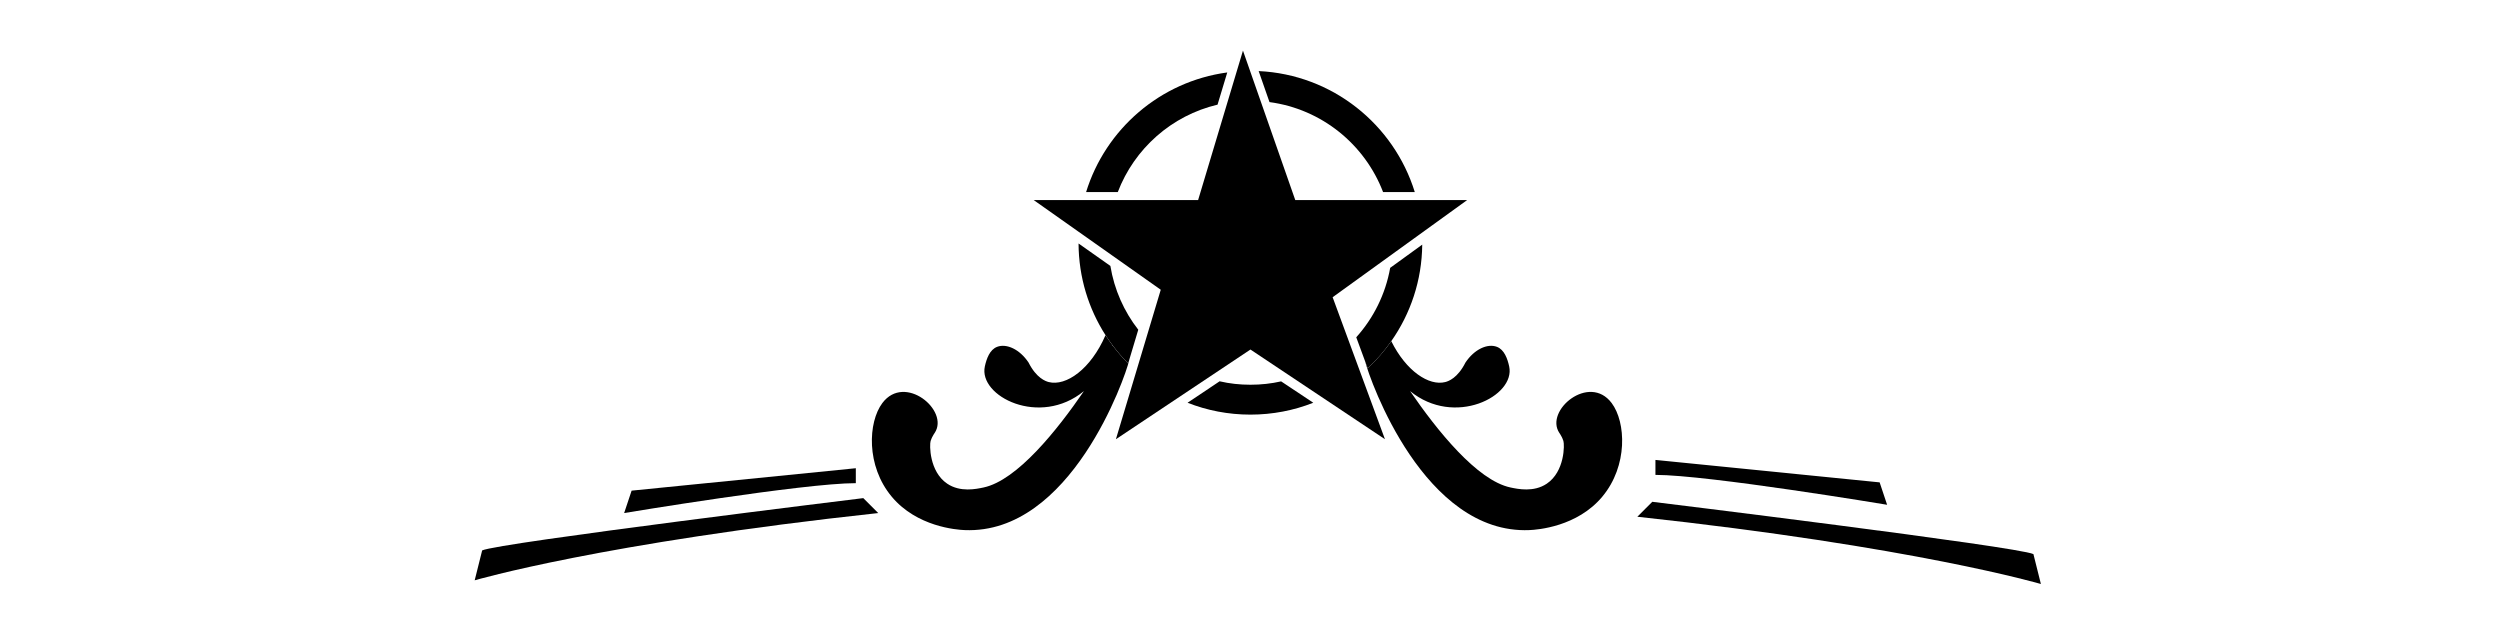 <?xml version="1.0" encoding="UTF-8"?>
<svg id="Layer_1" data-name="Layer 1" xmlns="http://www.w3.org/2000/svg" viewBox="0 0 2717 688">
  <path d="M686.44,533.22l-8.12,24.37s194.92-32.49,251.78-32.49v-16.24l-243.66,24.37Z"/>
  <path d="M2042.79,524.23l8.12,24.37s-194.92-32.49-251.78-32.49v-16.24s243.66,24.37,243.66,24.37Z"/>
  <path d="M954.46,557.59l-16.24-16.24s-397.97,48.73-414.22,56.85l-8.12,32.49s138.07-40.61,438.58-73.1Z"/>
  <path d="M1779.46,561.59l16.24-16.24s397.97,48.73,414.22,56.85l8.12,32.49s-138.07-40.61-438.58-73.1Z"/>
  <g>
    <g>
      <path d="M1237.07,358.34l-9.79,32.66s0,.05-.02.09l-1.16,3.88c-6.03-6.08-11.64-12.58-16.77-19.44-.17-.19-.31-.4-.45-.59-2.58-3.47-5.04-7.04-7.4-10.67-18.44-28.78-29.14-62.93-29.32-99.65l34.6,24.38c4.23,25.9,14.87,49.54,30.31,69.35Z"/>
      <path d="M1427.27,437.7c-21.12,8.36-44.19,12.91-68.31,12.91s-47.19-4.55-68.31-12.91l34.84-23.31c10.72,2.52,21.93,3.74,33.46,3.74s22.66-1.22,33.38-3.65l34.93,23.23Z"/>
      <path d="M1545.69,265.85c-.36,38.99-12.75,75.13-33.65,104.9-7.49,10.73-16.1,20.6-25.64,29.51l-2.72-7.38-9.7-26.32c18.68-20.79,31.76-46.7,36.87-75.46l34.85-25.25Z"/>
      <path d="M1537.57,208.75h-34.44c-19.82-51.82-66.76-90.23-123.45-97.79l-11.77-33.71c80.08,3.74,146.92,57.91,169.67,131.49Z"/>
      <path d="M1333.79,78.72l-10.56,35.01c-49.95,11.78-90.4,47.84-108.43,95.03h-34.44c21.2-68.55,80.65-120.2,153.42-130.03Z"/>
      <polygon points="1448.31 323.02 1505.16 477.34 1358.97 379.87 1212.77 477.34 1261.51 314.9 1123.43 217.44 1302.11 217.44 1350.85 55 1407.7 217.44 1594.5 217.44 1448.31 323.02"/>
    </g>
    <path d="M1227.26,391.09c-.09.43-.17.81-.26,1.16-3.92,17.19-63.14,188.73-178.7,183.85-8.98-.38-51.86-3.67-79.14-36.27-28.09-33.56-25.8-81.01-10.21-101.8,24.36-32.49,73.11,8.13,56.85,32.49-.29.47-1.35,1.8-2.7,4.54,0,0-.99,1.98-1.7,4.16-1.32,4.02-1.54,33.27,18.06,46.46,14.19,9.55,31.52,5.79,39.47,4.11,36.46-7.73,80.05-62.34,109.09-104.75-48.12,39.52-114.86,5.51-107.69-26.86,1.84-8.3,5.27-18.16,13.34-21.24,10.15-3.86,24.47,2.53,34.15,17.05,8.56,17,18.61,20.38,21.94,21.23,18.84,4.82,45.74-14.02,61.7-50.94,2.36,3.64,4.82,7.21,7.4,10.67l.19,1.04c.09-.16.17-.31.26-.45,5.13,6.86,10.74,13.36,16.77,19.44l1.16-3.88Z"/>
    <path d="M1741.35,539.83c-27.27,32.59-70.16,35.89-79.14,36.27-114.29,4.83-173.47-162.9-178.54-183.22l2.72,7.38c9.55-8.91,18.16-18.78,25.64-29.51,16.18,32.63,41.01,48.99,58.71,44.46,3.33-.85,13.38-4.23,21.94-21.23,9.69-14.52,24-20.91,34.15-17.05,8.07,3.08,11.51,12.94,13.34,21.24,7.17,32.37-59.57,66.38-107.69,26.86,29.04,42.4,72.64,97.02,109.09,104.75,7.95,1.68,25.28,5.44,39.47-4.11,19.6-13.19,19.37-42.44,18.06-46.46-.71-2.18-1.7-4.16-1.7-4.16-1.35-2.74-2.41-4.07-2.7-4.54-16.25-24.36,32.49-64.98,56.85-32.49,15.59,20.79,17.88,68.24-10.21,101.8Z"/>
  </g>
</svg>